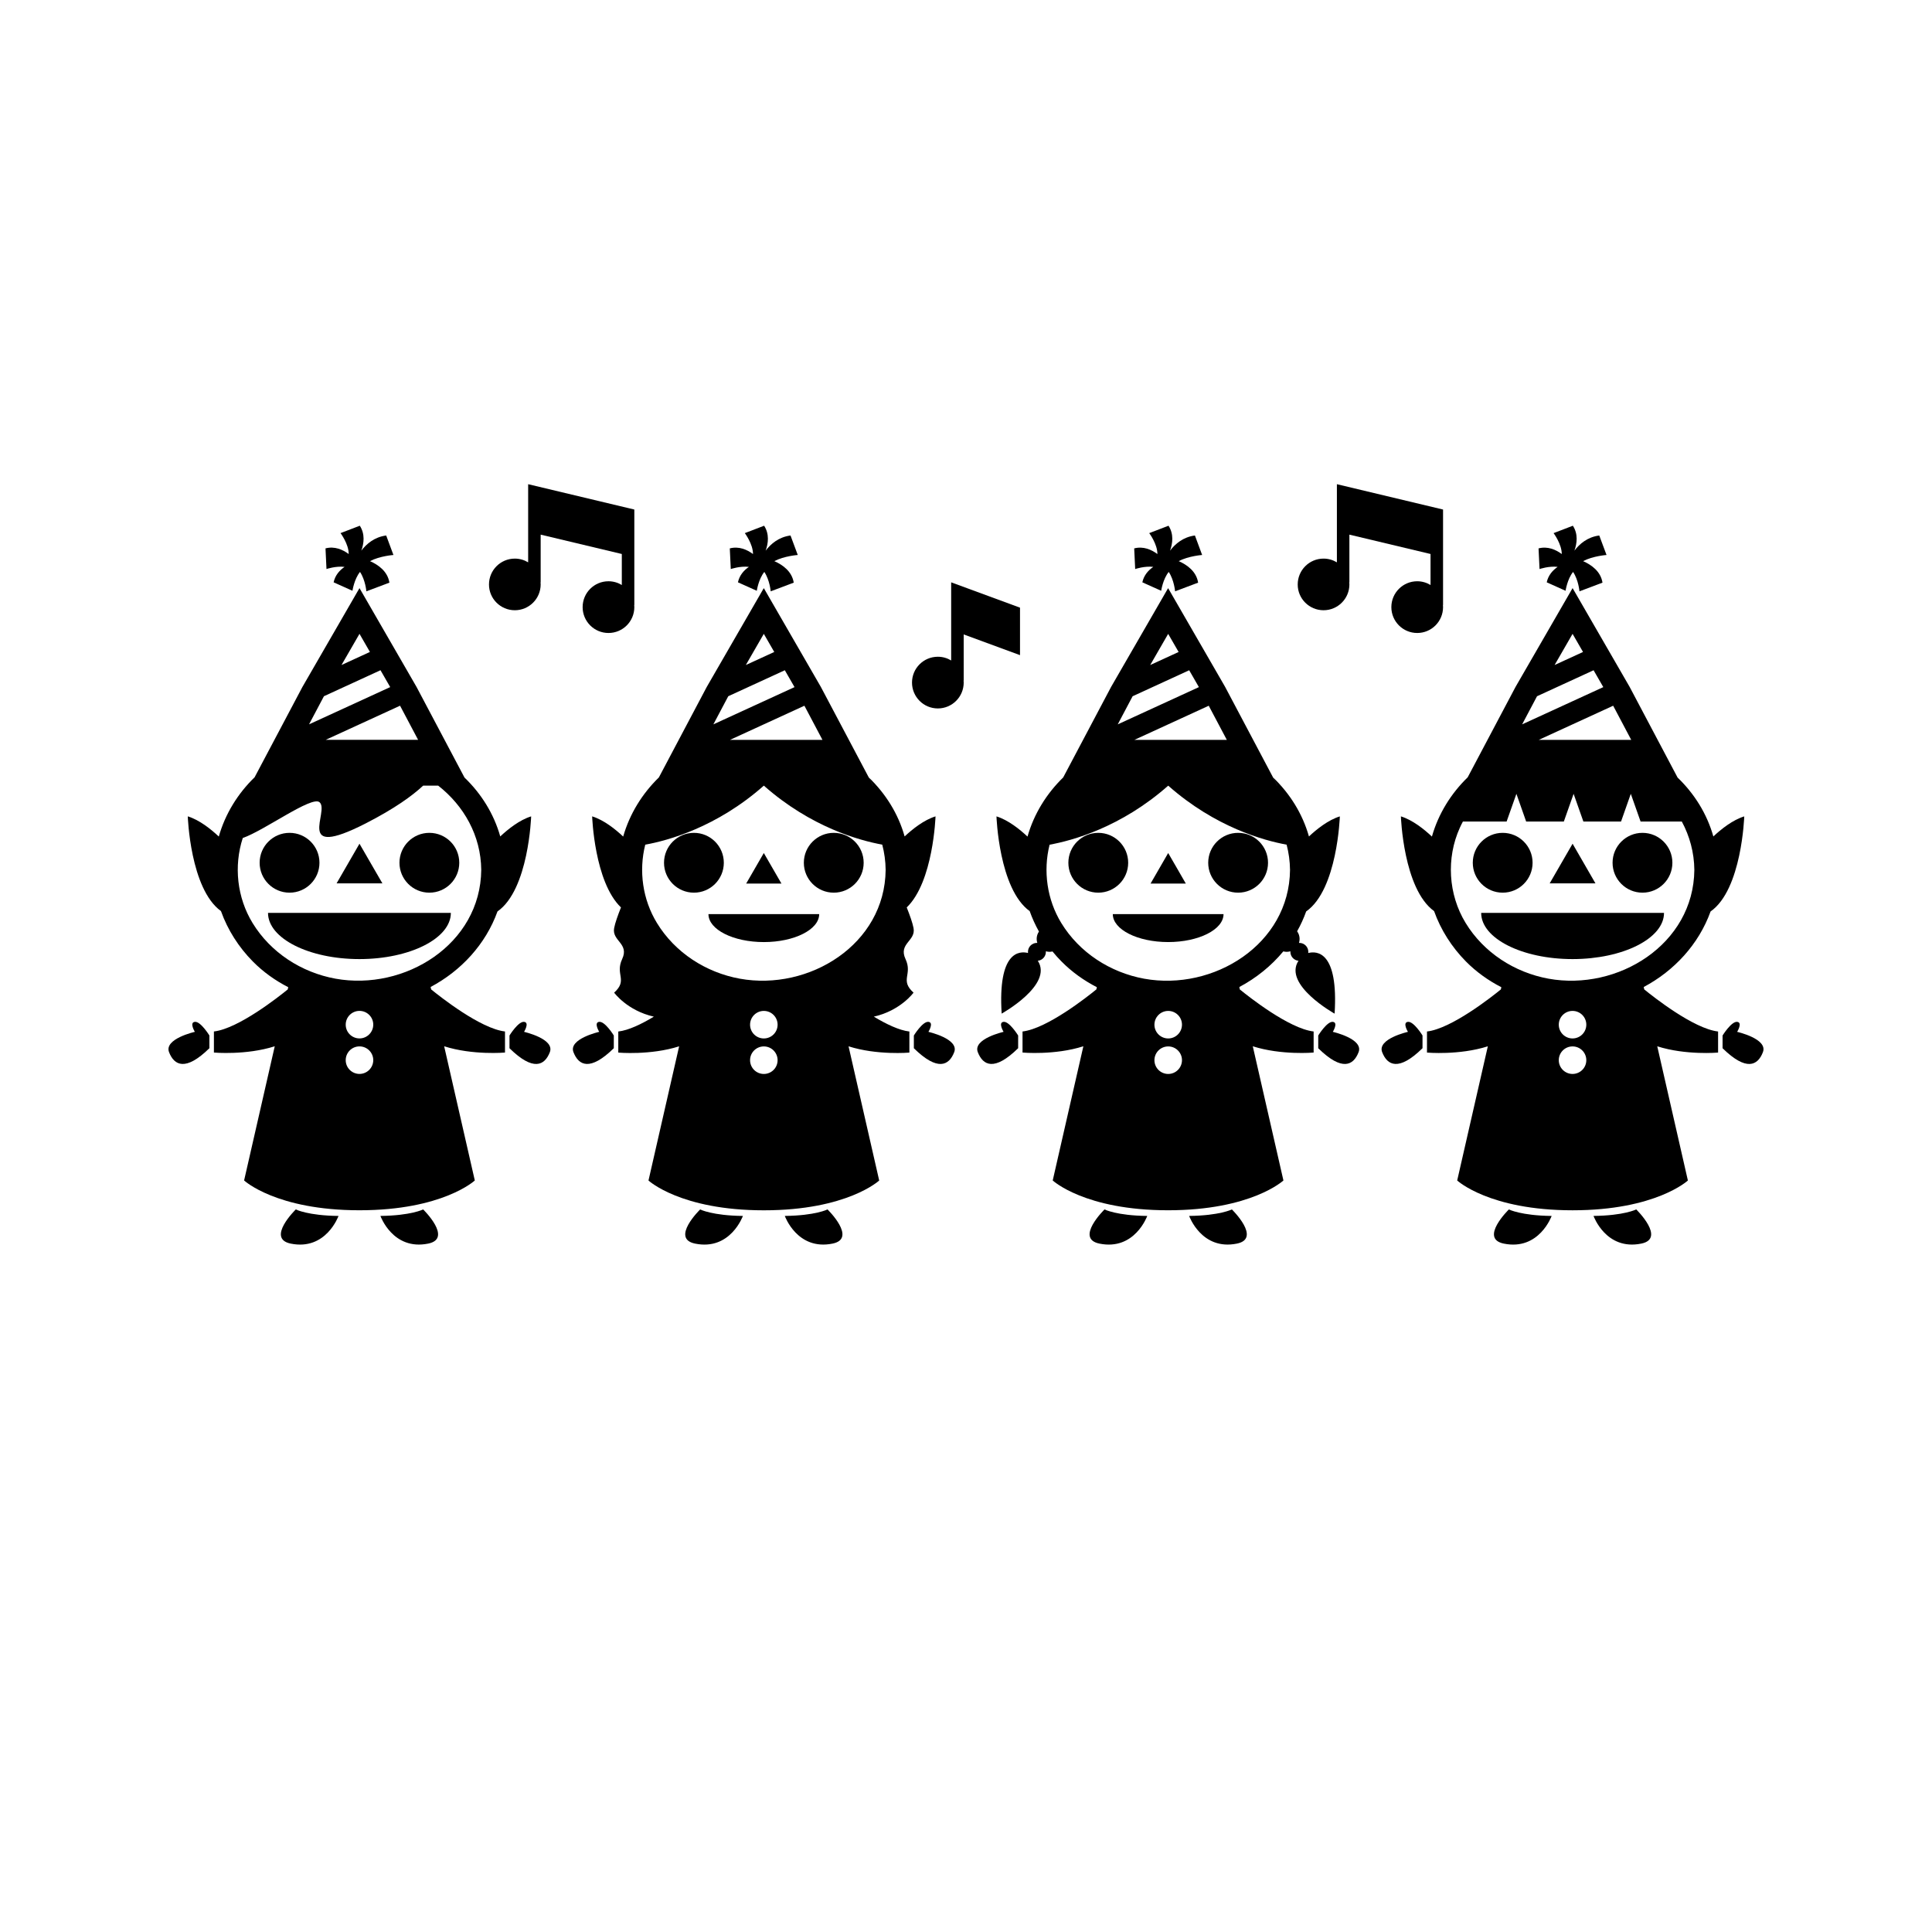 <?xml version="1.0" encoding="UTF-8"?>
<!-- Uploaded to: ICON Repo, www.svgrepo.com, Generator: ICON Repo Mixer Tools -->
<svg fill="#000000" width="800px" height="800px" version="1.1" viewBox="144 144 512 512" xmlns="http://www.w3.org/2000/svg">
 <g>
  <path d="m245.34 378.1-3.039-5.254-3.035-5.254-3.035 5.254-3.031 5.254z"/>
  <path d="m228.66 372.64c0 4.375-3.551 7.926-7.926 7.926-4.379 0-7.926-3.551-7.926-7.926s3.547-7.926 7.926-7.926c4.375 0 7.926 3.551 7.926 7.926"/>
  <path d="m265.71 372.64c0 4.375-3.547 7.926-7.926 7.926-4.375 0-7.922-3.551-7.922-7.926s3.547-7.926 7.922-7.926c4.379 0 7.926 3.551 7.926 7.926"/>
  <path d="m263.48 385.93h-48.453c0 6.762 10.848 12.238 24.227 12.238 13.387-0.004 24.227-5.484 24.227-12.238z"/>
  <path d="m235.31 294.23c-1.324 0.91-2.492 2.211-2.898 4.09l4.996 2.242s0.438-3.059 1.996-4.996c1.441 2.16 1.688 5.144 1.688 5.144l6.106-2.301c-0.469-2.977-2.906-4.715-5.141-5.699 2.594-1.375 6.207-1.633 6.207-1.633l-1.918-5.164c-3.117 0.402-5.231 2.231-6.59 4.016 0.695-1.93 1.023-4.398-0.402-6.606l-5.109 1.957s2.172 2.883 2.168 5.543c-1.594-1.18-3.734-2.125-6.152-1.496l0.262 5.473c-0.008-0.004 2.488-0.848 4.789-0.57z"/>
  <path d="m258.12 405.56c8.086-4.301 14.59-11.324 17.719-20.02 8.289-5.773 8.922-25.191 8.922-25.191-3.082 0.945-6.137 3.391-8.188 5.32-1.707-6.051-5.055-11.355-9.477-15.613l1.133 2.141-13.852-26.168-15.109-26.172-15.113 26.172-13.852 26.168 1.16-2.203c-4.418 4.293-7.758 9.637-9.48 15.699-2.055-1.934-5.117-4.394-8.219-5.352 0 0 0.625 19.211 8.793 25.102 1.773 4.988 4.711 9.578 8.445 13.355 2.754 2.785 5.945 5.059 9.387 6.82l-0.133 0.586c-2.371 1.934-13.07 10.398-19.566 11.148v5.586s8.516 0.762 16.121-1.664l-8.121 35.562s8.469 7.898 30.57 7.898c22.102 0 30.57-7.898 30.57-7.898l-8.121-35.562c7.609 2.422 16.121 1.664 16.121 1.664v-5.586c-6.492-0.746-17.195-9.215-19.566-11.148zm-28.273-77.055 14.988-6.887 2.539 4.41 0.035 0.059-21.508 9.871zm24.957 11.562h-24.496l19.711-9.047zm-12.77-23.293-7.531 3.457 4.766-8.258zm-31.109 71.82c-4.102-6.723-5.008-15.074-2.59-22.512 5.762-2.012 18.223-11.199 20.324-9.5 2.852 2.301-6.973 15.441 12.227 5.644 7.672-3.926 12.379-7.34 15.262-10.031h3.969c6.793 5.309 11.332 13.227 11.418 22.332-0.18 19.754-20.324 32.156-38.648 28.828-9.012-1.645-17.176-6.918-21.961-14.762zm28.344 40.008c-2.016 0-3.652-1.633-3.652-3.648s1.633-3.648 3.652-3.648c2.012 0 3.648 1.633 3.648 3.648-0.004 2.016-1.641 3.648-3.648 3.648zm0-9.41c-2.016 0-3.652-1.629-3.652-3.648 0-2.012 1.633-3.648 3.652-3.648 2.012 0 3.648 1.633 3.648 3.648-0.008 2.016-1.641 3.648-3.648 3.648z"/>
  <path d="m195.64 414.8c-1.531 0.16 0 2.648 0 2.648s-8.203 1.848-6.84 5.387c1.367 3.527 4.383 5.144 10.691-1.047v-3.375c0-0.004-2.332-3.785-3.852-3.613z"/>
  <path d="m282.88 417.45s1.531-2.488 0-2.648c-1.527-0.168-3.859 3.617-3.859 3.617v3.375c6.309 6.191 9.324 4.574 10.691 1.047 1.371-3.543-6.832-5.391-6.832-5.391z"/>
  <path d="m221.05 473.57c9.359 1.91 12.66-7.332 12.66-7.332-8.113-0.09-11.324-1.723-11.324-1.723s-7.922 7.715-1.336 9.055z"/>
  <path d="m256.14 464.51s-3.215 1.633-11.324 1.723c0 0 3.293 9.238 12.664 7.332 6.586-1.34-1.34-9.055-1.34-9.055z"/>
  <path d="m351.09 378.15-2.336-4.047-2.336-4.043-2.336 4.043-2.336 4.047z"/>
  <path d="m335.82 372.64c0 4.375-3.547 7.926-7.922 7.926-4.379 0-7.926-3.551-7.926-7.926s3.547-7.926 7.926-7.926c4.375 0 7.922 3.551 7.922 7.926"/>
  <path d="m372.88 372.64c0 4.375-3.551 7.926-7.926 7.926-4.379 0-7.926-3.551-7.926-7.926s3.547-7.926 7.926-7.926c4.375 0 7.926 3.551 7.926 7.926"/>
  <path d="m346.42 393.66c8.098 0 14.672-3.316 14.672-7.406h-29.344c0.004 4.09 6.57 7.406 14.672 7.406z"/>
  <path d="m386.1 389.95c-0.262-1.387-1.012-3.477-1.809-5.473 7.062-6.781 7.633-24.129 7.633-24.129-3.082 0.945-6.133 3.391-8.188 5.316-1.703-6.051-5.055-11.352-9.477-15.609l1.137 2.141h-0.016l-13.852-26.168-15.113-26.172-15.109 26.172-12.699 24c-4.402 4.293-7.734 9.629-9.457 15.668-2.051-1.934-5.117-4.394-8.223-5.352 0 0 0.562 17.355 7.637 24.133-0.797 1.996-1.547 4.082-1.809 5.465-0.648 3.43 4.07 4.062 2.125 8.219-1.941 4.16 1.598 5.527-2.125 8.902 0 0 3.449 4.762 10.52 6.359-3.258 1.969-6.707 3.629-9.422 3.941v5.586s8.52 0.762 16.125-1.664l-8.121 35.562s8.469 7.898 30.57 7.898c22.102 0 30.57-7.898 30.57-7.898l-8.121-35.562c7.609 2.422 16.121 1.664 16.121 1.664v-5.586c-2.711-0.312-6.156-1.977-9.422-3.941 7.074-1.594 10.523-6.359 10.523-6.359-3.723-3.375-0.188-4.742-2.125-8.902-1.941-4.152 2.781-4.781 2.125-8.211zm-71.102-22.105c5.934-1.074 18.895-4.559 31.426-15.645 12.5 11.047 25.418 14.555 31.383 15.637 0.559 2.141 0.875 4.379 0.898 6.695-0.18 19.754-20.324 32.156-38.648 28.828-9.008-1.641-17.176-6.914-21.961-14.762-3.789-6.195-4.856-13.785-3.098-20.754zm22-39.336 14.988-6.887 2.539 4.41 0.035 0.059-21.508 9.871zm24.961 11.562h-24.496l19.711-9.047zm-12.773-23.293-7.531 3.457 4.762-8.258zm-2.762 111.83c-2.012 0-3.648-1.633-3.648-3.648s1.633-3.648 3.648-3.648 3.648 1.633 3.648 3.648-1.625 3.648-3.648 3.648zm0-9.41c-2.012 0-3.648-1.629-3.648-3.648 0-2.012 1.633-3.648 3.648-3.648s3.648 1.633 3.648 3.648-1.625 3.648-3.648 3.648z"/>
  <path d="m342.46 294.23c-1.324 0.91-2.492 2.211-2.898 4.09l4.996 2.242s0.438-3.059 1.996-4.996c1.441 2.16 1.688 5.144 1.688 5.144l6.106-2.301c-0.469-2.977-2.902-4.715-5.141-5.699 2.594-1.375 6.207-1.633 6.207-1.633l-1.918-5.164c-3.117 0.402-5.234 2.231-6.59 4.016 0.695-1.93 1.023-4.398-0.402-6.606l-5.117 1.961s2.172 2.883 2.168 5.543c-1.594-1.18-3.734-2.125-6.152-1.496l0.262 5.473c0.004-0.008 2.5-0.852 4.797-0.574z"/>
  <path d="m302.8 414.8c-1.527 0.16 0 2.648 0 2.648s-8.195 1.848-6.828 5.387c1.367 3.527 4.383 5.144 10.691-1.047v-3.375c0.004-0.004-2.328-3.785-3.863-3.613z"/>
  <path d="m390.04 417.45s1.527-2.488 0-2.648c-1.531-0.168-3.859 3.617-3.859 3.617v3.375c6.309 6.191 9.324 4.574 10.691 1.047 1.363-3.543-6.832-5.391-6.832-5.391z"/>
  <path d="m328.21 473.57c9.367 1.91 12.664-7.332 12.664-7.332-8.113-0.09-11.324-1.723-11.324-1.723s-7.93 7.715-1.34 9.055z"/>
  <path d="m363.3 464.51s-3.211 1.633-11.32 1.723c0 0 3.293 9.238 12.66 7.332 6.586-1.34-1.34-9.055-1.34-9.055z"/>
  <path d="m458.25 378.15-2.328-4.047-2.34-4.043-2.332 4.043-2.336 4.047z"/>
  <path d="m442.98 372.64c0 4.375-3.551 7.926-7.926 7.926s-7.926-3.551-7.926-7.926 3.551-7.926 7.926-7.926 7.926 3.551 7.926 7.926"/>
  <path d="m480.04 372.64c0 4.375-3.551 7.926-7.926 7.926-4.379 0-7.926-3.551-7.926-7.926s3.547-7.926 7.926-7.926c4.375 0 7.926 3.551 7.926 7.926"/>
  <path d="m468.25 386.25h-29.344c0 4.09 6.57 7.406 14.672 7.406 8.102 0 14.672-3.316 14.672-7.406z"/>
  <path d="m449.63 294.23c-1.324 0.91-2.492 2.211-2.898 4.09l4.996 2.242s0.434-3.059 1.996-4.996c1.441 2.16 1.684 5.144 1.684 5.144l6.109-2.301c-0.469-2.977-2.906-4.715-5.141-5.699 2.59-1.375 6.203-1.633 6.203-1.633l-1.914-5.164c-3.125 0.402-5.234 2.231-6.594 4.016 0.699-1.93 1.027-4.398-0.402-6.606l-5.113 1.961s2.172 2.883 2.168 5.543c-1.594-1.18-3.734-2.125-6.152-1.496l0.262 5.473c0-0.008 2.496-0.852 4.797-0.574z"/>
  <path d="m472.44 405.57c4.473-2.379 8.453-5.582 11.652-9.445 0.289 0.074 0.586 0.121 0.902 0.121 0.336 0 0.672-0.055 0.984-0.145-0.004 0.051-0.012 0.102-0.012 0.152 0 1.23 0.941 2.242 2.144 2.363-4.156 6.367 9.574 14.008 9.574 14.008 1.031-16.465-4.644-16.66-6.988-16.066 0.012-0.102 0.02-0.203 0.02-0.301 0-1.316-1.062-2.379-2.379-2.379-0.031 0-0.066 0.004-0.098 0.004 0.105-0.332 0.168-0.695 0.168-1.062 0-0.754-0.246-1.457-0.66-2.019 0.941-1.672 1.75-3.43 2.402-5.262 8.289-5.777 8.922-25.184 8.922-25.184-3.082 0.945-6.133 3.391-8.188 5.316-1.707-6.051-5.055-11.352-9.477-15.609l1.137 2.141h-0.016l-13.855-26.168-15.109-26.172-15.109 26.172-12.699 24c-4.41 4.293-7.738 9.629-9.457 15.668-2.055-1.934-5.125-4.394-8.223-5.352 0 0 0.629 19.219 8.801 25.105 0.664 1.867 1.492 3.68 2.457 5.414-0.379 0.551-0.605 1.219-0.605 1.945 0 0.367 0.059 0.73 0.168 1.062-0.031 0-0.059-0.004-0.098-0.004-1.309 0-2.379 1.062-2.379 2.379 0 0.102 0.012 0.203 0.023 0.301-2.344-0.594-8.027-0.398-6.992 16.066 0 0 13.738-7.637 9.578-14.008 1.199-0.117 2.141-1.133 2.141-2.363 0-0.055-0.004-0.105-0.004-0.152 0.312 0.098 0.641 0.145 0.984 0.145 0.266 0 0.523-0.035 0.77-0.098 0.75 0.926 1.547 1.809 2.387 2.656 2.75 2.785 5.934 5.047 9.375 6.82l-0.133 0.586c-2.371 1.934-13.07 10.398-19.566 11.148v5.586s8.516 0.762 16.121-1.664l-8.121 35.562s8.469 7.898 30.57 7.898c22.102 0 30.57-7.898 30.57-7.898l-8.121-35.562c7.609 2.422 16.125 1.664 16.125 1.664v-5.586c-6.5-0.746-17.195-9.215-19.566-11.148zm-3.32-65.496h-24.496l19.703-9.047zm-24.965-11.562 14.992-6.887 2.539 4.41 0.031 0.059-21.504 9.871zm12.191-11.73-7.531 3.457 4.762-8.258zm-31.098 71.82c-3.777-6.191-4.848-13.777-3.094-20.75 5.941-1.074 18.895-4.559 31.434-15.645 12.5 11.047 25.418 14.555 31.379 15.637 0.562 2.141 0.875 4.379 0.902 6.695-0.188 19.754-20.328 32.156-38.648 28.828-9.016-1.648-17.184-6.922-21.973-14.766zm28.34 40.008c-2.016 0-3.652-1.633-3.652-3.648s1.633-3.648 3.652-3.648c2.012 0 3.648 1.633 3.648 3.648-0.004 2.016-1.641 3.648-3.648 3.648zm0-9.41c-2.016 0-3.652-1.629-3.652-3.648 0-2.012 1.633-3.648 3.652-3.648 2.012 0 3.648 1.633 3.648 3.648-0.008 2.016-1.641 3.648-3.648 3.648z"/>
  <path d="m409.96 414.8c-1.527 0.16 0 2.648 0 2.648s-8.195 1.848-6.832 5.387c1.367 3.527 4.383 5.144 10.691-1.047v-3.375c-0.008-0.004-2.34-3.785-3.859-3.613z"/>
  <path d="m497.21 417.45s1.527-2.488 0-2.648c-1.531-0.168-3.863 3.617-3.863 3.617v3.375c6.309 6.191 9.324 4.574 10.691 1.047 1.371-3.543-6.828-5.391-6.828-5.391z"/>
  <path d="m435.37 473.57c9.359 1.91 12.66-7.332 12.66-7.332-8.113-0.09-11.32-1.723-11.32-1.723s-7.926 7.715-1.34 9.055z"/>
  <path d="m470.46 464.51s-3.215 1.633-11.324 1.723c0 0 3.293 9.238 12.664 7.332 6.59-1.34-1.34-9.055-1.34-9.055z"/>
  <path d="m566.81 378.1-3.027-5.254-3.031-5.254-6.07 10.508z"/>
  <path d="m550.15 372.64c0 4.375-3.547 7.926-7.926 7.926-4.375 0-7.922-3.551-7.922-7.926s3.547-7.926 7.922-7.926c4.379 0 7.926 3.551 7.926 7.926"/>
  <path d="m587.2 372.64c0 4.375-3.551 7.926-7.926 7.926-4.379 0-7.926-3.551-7.926-7.926s3.547-7.926 7.926-7.926c4.375 0 7.926 3.551 7.926 7.926"/>
  <path d="m584.98 385.93h-48.453c0 6.762 10.844 12.238 24.227 12.238 13.375-0.008 24.227-5.484 24.227-12.238z"/>
  <path d="m556.79 294.23c-1.32 0.91-2.488 2.211-2.891 4.09l4.996 2.242s0.434-3.059 1.988-4.996c1.445 2.16 1.688 5.144 1.688 5.144l6.106-2.301c-0.465-2.977-2.902-4.715-5.141-5.699 2.602-1.375 6.211-1.633 6.211-1.633l-1.926-5.164c-3.117 0.402-5.234 2.231-6.586 4.016 0.695-1.93 1.023-4.398-0.406-6.606l-5.113 1.961s2.168 2.883 2.168 5.543c-1.594-1.18-3.738-2.125-6.152-1.496l0.262 5.473c0.012-0.008 2.504-0.852 4.797-0.574z"/>
  <path d="m579.6 405.57c8.086-4.301 14.586-11.324 17.723-20.027 8.289-5.773 8.922-25.191 8.922-25.191-3.082 0.945-6.137 3.391-8.188 5.32-1.707-6.051-5.055-11.355-9.48-15.613l-12.711-24.031-15.113-26.172-15.113 26.172-12.688 23.973c-4.418 4.293-7.758 9.637-9.48 15.699-2.055-1.934-5.117-4.394-8.219-5.352 0 0 0.625 19.211 8.793 25.102 1.773 4.988 4.711 9.578 8.445 13.355 2.754 2.785 5.941 5.047 9.383 6.82l-0.133 0.586c-2.383 1.934-13.074 10.398-19.574 11.148v5.586s8.52 0.762 16.125-1.664l-8.121 35.562s8.469 7.898 30.57 7.898c22.102 0 30.566-7.898 30.566-7.898l-8.117-35.562c7.609 2.422 16.121 1.664 16.121 1.664v-5.586c-6.5-0.746-17.195-9.215-19.566-11.148zm-28.27-77.059 14.988-6.887 2.539 4.41 0.035 0.059-21.508 9.871zm24.961 11.562h-24.496l19.711-9.047zm-12.773-23.293-7.531 3.457 4.762-8.258zm-31.109 71.82c-4.613-7.562-5.188-17.199-1.523-25.266 0.25-0.551 0.52-1.094 0.801-1.617h11.582l2.594-7.344 2.586 7.344h9.984l2.59-7.344 2.59 7.344h9.98l2.586-7.344 2.594 7.344h10.926c2.066 3.84 3.273 8.172 3.32 12.816-0.18 19.754-20.324 32.156-38.648 28.828-9.008-1.645-17.176-6.918-21.961-14.762zm28.332 40.008c-2.012 0-3.648-1.633-3.648-3.648s1.633-3.648 3.648-3.648c2.016 0 3.648 1.633 3.648 3.648s-1.633 3.648-3.648 3.648zm0-9.41c-2.012 0-3.648-1.629-3.648-3.648 0-2.012 1.633-3.648 3.648-3.648 2.016 0 3.648 1.633 3.648 3.648s-1.633 3.648-3.648 3.648z"/>
  <path d="m517.12 414.8c-1.531 0.16 0 2.648 0 2.648s-8.203 1.848-6.832 5.387c1.367 3.527 4.383 5.144 10.691-1.047v-3.375c0-0.004-2.332-3.785-3.859-3.613z"/>
  <path d="m604.36 417.45s1.535-2.488 0-2.648c-1.523-0.168-3.859 3.617-3.859 3.617v3.375c6.312 6.191 9.332 4.574 10.688 1.047 1.375-3.543-6.828-5.391-6.828-5.391z"/>
  <path d="m542.53 473.57c9.367 1.91 12.672-7.332 12.672-7.332-8.113-0.09-11.332-1.723-11.332-1.723s-7.926 7.715-1.34 9.055z"/>
  <path d="m577.62 464.51s-3.211 1.633-11.32 1.723c0 0 3.289 9.238 12.66 7.332 6.586-1.34-1.34-9.055-1.34-9.055z"/>
  <path d="m280.43 305.72c3.785 0 6.852-3.066 6.852-6.848 0-0.188-0.016-0.371-0.031-0.559h0.031v-12.629l21.504 5.129v8.219c-1.031-0.625-2.238-0.992-3.535-0.992-3.785 0-6.848 3.066-6.848 6.856 0 3.777 3.062 6.852 6.848 6.852 3.789 0 6.852-3.066 6.852-6.852 0-0.188-0.016-0.371-0.031-0.559h0.031v-25.305l-28.137-6.715v20.711c-1.027-0.625-2.238-0.992-3.531-0.992-3.785 0-6.848 3.066-6.848 6.856-0.008 3.762 3.062 6.828 6.844 6.828z"/>
  <path d="m494.75 305.72c3.785 0 6.852-3.066 6.852-6.848 0-0.188-0.016-0.371-0.031-0.559h0.031v-12.629l21.504 5.129v8.219c-1.031-0.625-2.238-0.992-3.531-0.992-3.785 0-6.852 3.066-6.852 6.856 0 3.777 3.066 6.852 6.852 6.852s6.848-3.066 6.848-6.852c0-0.188-0.012-0.371-0.031-0.559h0.031v-25.305l-28.133-6.715v20.711c-1.031-0.625-2.238-0.992-3.535-0.992-3.785 0-6.848 3.066-6.848 6.856-0.008 3.762 3.062 6.828 6.844 6.828z"/>
  <path d="m399.39 312.13 14.922 5.492v-12.586l-18.242-6.711v20.707c-1.031-0.625-2.238-0.988-3.531-0.988-3.785 0-6.848 3.062-6.848 6.848 0 3.777 3.062 6.852 6.848 6.852 3.785 0 6.852-3.074 6.852-6.852 0-0.188-0.016-0.371-0.031-0.559h0.031z"/>
 </g>
</svg>